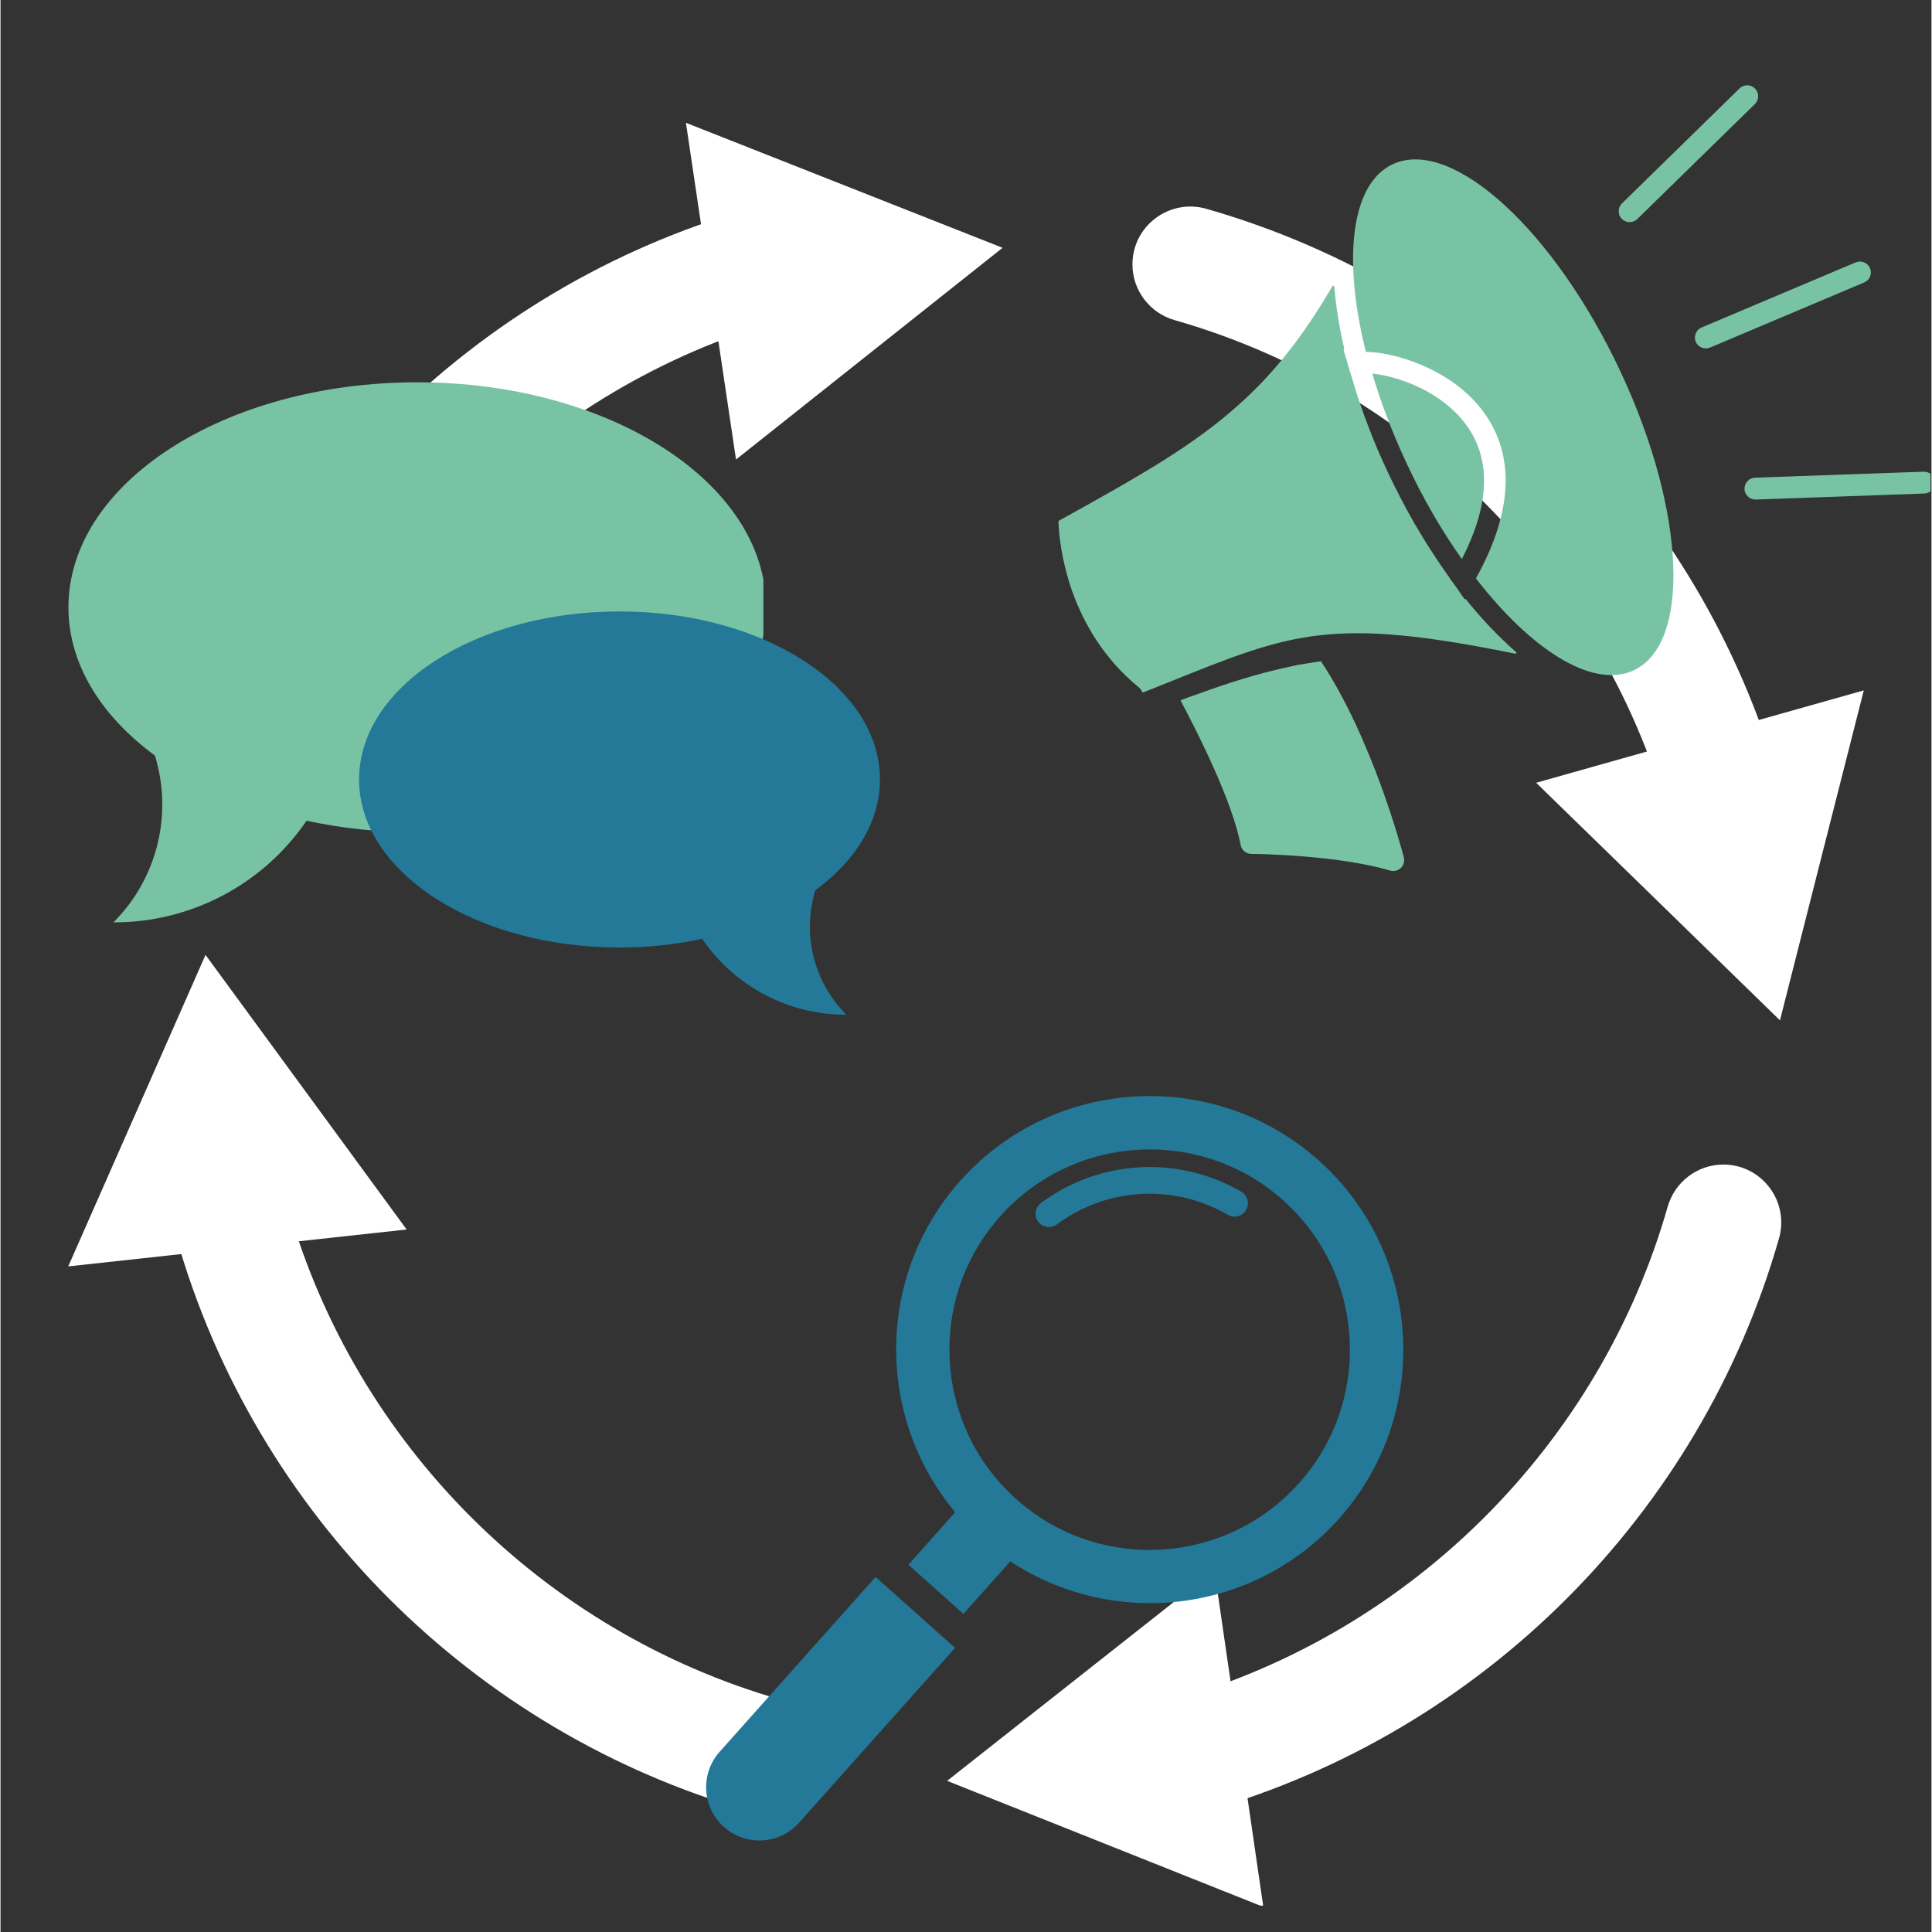 <svg xmlns="http://www.w3.org/2000/svg" xmlns:xlink="http://www.w3.org/1999/xlink" width="300" viewBox="0 0 224.88 225" height="300" preserveAspectRatio="xMidYMid meet"><rect x="0" y="0" width="224.88" height="225" fill="#333333" stroke="none"/><defs><clipPath id="ed51516e94"><path d="M 178.656 80.277 L 216.996 80.277 L 216.996 119 L 178.656 119 Z M 178.656 80.277 " clip-rule="nonzero"></path></clipPath><clipPath id="6b24139174"><path d="M 110.09 182.48 L 147.176 182.48 L 147.176 221.926 L 110.09 221.926 Z M 110.09 182.48 " clip-rule="nonzero"></path></clipPath><clipPath id="4d07611d0b"><path d="M 7.887 111 L 48 111 L 48 148 L 7.887 148 Z M 7.887 111 " clip-rule="nonzero"></path></clipPath><clipPath id="42237dc47d"><path d="M 79 14.289 L 117 14.289 L 117 54 L 79 54 Z M 79 14.289 " clip-rule="nonzero"></path></clipPath><clipPath id="8661c37394"><path d="M 123.207 9.746 L 224.762 9.746 L 224.762 101.945 L 123.207 101.945 Z M 123.207 9.746 " clip-rule="nonzero"></path></clipPath><clipPath id="ee42c5b85b"><path d="M 82 183 L 112 183 L 112 215 L 82 215 Z M 82 183 " clip-rule="nonzero"></path></clipPath><clipPath id="14d478a2ad"><path d="M 77.062 127.945 L 164.625 122.945 L 169.621 210.508 L 82.062 215.508 Z M 77.062 127.945 " clip-rule="nonzero"></path></clipPath><clipPath id="2baf50dae5"><path d="M 77.062 127.945 L 164.625 122.945 L 169.621 210.508 L 82.062 215.508 Z M 77.062 127.945 " clip-rule="nonzero"></path></clipPath><clipPath id="a15e3e324e"><path d="M 104 127 L 164 127 L 164 188 L 104 188 Z M 104 127 " clip-rule="nonzero"></path></clipPath><clipPath id="b53d0ce24b"><path d="M 77.062 127.945 L 164.625 122.945 L 169.621 210.508 L 82.062 215.508 Z M 77.062 127.945 " clip-rule="nonzero"></path></clipPath><clipPath id="f83aa62e42"><path d="M 77.062 127.945 L 164.625 122.945 L 169.621 210.508 L 82.062 215.508 Z M 77.062 127.945 " clip-rule="nonzero"></path></clipPath><clipPath id="08c7676499"><path d="M 120 135 L 146 135 L 146 143 L 120 143 Z M 120 135 " clip-rule="nonzero"></path></clipPath><clipPath id="724b1bb14e"><path d="M 77.062 127.945 L 164.625 122.945 L 169.621 210.508 L 82.062 215.508 Z M 77.062 127.945 " clip-rule="nonzero"></path></clipPath><clipPath id="832a41bf23"><path d="M 77.062 127.945 L 164.625 122.945 L 169.621 210.508 L 82.062 215.508 Z M 77.062 127.945 " clip-rule="nonzero"></path></clipPath><clipPath id="984d501c3f"><path d="M 7.887 44.523 L 88.844 44.523 L 88.844 107.488 L 7.887 107.488 Z M 7.887 44.523 " clip-rule="nonzero"></path></clipPath><clipPath id="4b9862ed94"><path d="M 41.738 71.207 L 102.445 71.207 L 102.445 118.434 L 41.738 118.434 Z M 41.738 71.207 " clip-rule="nonzero"></path></clipPath></defs><path fill="#ffffff" d="M 200.641 99.613 C 205.125 99.613 208.348 95.324 207.121 91.016 C 197.941 58.871 172.566 33.496 140.426 24.316 C 136.113 23.09 131.824 26.316 131.824 30.797 C 131.824 33.812 133.836 36.453 136.734 37.281 C 164.41 45.188 186.25 67.027 194.156 94.703 C 194.984 97.605 197.621 99.613 200.641 99.613 " fill-opacity="1" fill-rule="nonzero"></path><path fill="#ffffff" d="M 26.992 135.625 C 22.512 135.625 19.285 139.918 20.516 144.227 C 29.695 176.367 55.07 201.742 87.211 210.922 C 91.523 212.152 95.812 208.926 95.812 204.445 C 95.812 201.426 93.801 198.789 90.898 197.957 C 63.227 190.051 41.387 168.211 33.48 140.539 C 32.648 137.637 30.012 135.625 26.992 135.625 " fill-opacity="1" fill-rule="nonzero"></path><path fill="#ffffff" d="M 131.824 204.441 C 131.824 208.926 136.113 212.152 140.426 210.922 C 172.566 201.742 197.941 176.367 207.121 144.227 C 208.348 139.918 205.125 135.625 200.641 135.625 C 197.621 135.625 194.984 137.637 194.156 140.539 C 186.25 168.211 164.41 190.051 136.734 197.957 C 133.836 198.785 131.824 201.426 131.824 204.441 " fill-opacity="1" fill-rule="nonzero"></path><path fill="#ffffff" d="M 95.812 30.797 C 95.812 26.312 91.523 23.09 87.211 24.316 C 55.07 33.496 29.695 58.871 20.516 91.016 C 19.285 95.324 22.512 99.613 26.992 99.613 C 30.012 99.613 32.648 97.605 33.48 94.703 C 41.387 67.027 63.227 45.188 90.898 37.281 C 93.801 36.453 95.812 33.812 95.812 30.797 " fill-opacity="1" fill-rule="nonzero"></path><g clip-path="url(#ed51516e94)"><path fill="#ffffff" d="M 207.234 118.828 L 193.039 104.992 L 178.84 91.16 L 216.996 80.402 L 212.113 99.613 L 207.234 118.828 " fill-opacity="1" fill-rule="nonzero"></path></g><g clip-path="url(#6b24139174)"><path fill="#ffffff" d="M 110.242 207.398 L 125.801 195.121 L 141.367 182.844 L 144.215 202.461 L 147.066 222.074 L 110.242 207.398 " fill-opacity="1" fill-rule="nonzero"></path></g><g clip-path="url(#4d07611d0b)"><path fill="#ffffff" d="M 23.875 111.207 L 47.297 143.188 L 7.887 147.484 L 23.875 111.207 " fill-opacity="1" fill-rule="nonzero"></path></g><g clip-path="url(#42237dc47d)"><path fill="#ffffff" d="M 116.699 28.859 L 101.176 41.188 L 85.656 53.516 L 82.738 33.906 L 79.824 14.301 L 116.699 28.859 " fill-opacity="1" fill-rule="nonzero"></path></g><g clip-path="url(#8661c37394)"><path fill="#79c3a5" d="M 188.676 43.305 C 196.32 59.637 196.922 75.227 190.016 78.148 C 185.273 80.152 178.25 75.648 171.824 67.363 C 171.863 67.32 171.883 67.281 171.902 67.223 C 174.285 62.898 175.266 59.195 175.285 56.055 C 175.305 52.891 174.344 50.289 172.863 48.188 C 171.402 46.125 169.441 44.543 167.379 43.422 C 164.336 41.742 161.055 41 159.012 40.98 C 156.25 30.012 157.293 21.168 162.316 19.047 C 169.242 16.102 181.031 26.973 188.676 43.305 Z M 170.184 65.102 C 172.004 61.578 172.766 58.574 172.766 56.035 C 172.785 53.453 172.004 51.328 170.801 49.629 C 169.582 47.887 167.922 46.586 166.18 45.605 C 163.879 44.324 161.457 43.684 159.754 43.504 C 160.734 46.828 162.055 50.309 163.695 53.832 C 165.637 58.016 167.84 61.797 170.184 65.102 Z M 153.77 77.008 C 153.348 77.07 152.91 77.129 152.488 77.211 L 151.227 77.41 L 149.926 77.691 C 146.383 78.449 142.883 79.57 139.48 80.812 L 138.336 81.211 L 137.418 81.555 C 139.438 85.355 143.5 93.402 144.422 98.406 C 144.543 99.027 145.102 99.465 145.703 99.445 C 146.445 99.445 155.75 99.586 161.836 101.387 C 162.516 101.59 163.215 101.207 163.418 100.527 C 163.496 100.285 163.477 100.027 163.418 99.809 C 163.176 98.867 159.695 85.875 153.77 77.008 Z M 190.617 25.512 L 204.309 12.121 C 204.809 11.641 204.828 10.82 204.328 10.32 C 203.848 9.816 203.027 9.797 202.527 10.297 L 188.836 23.688 C 188.336 24.168 188.316 24.988 188.816 25.488 C 189.316 25.992 190.117 25.992 190.617 25.512 Z M 223.965 54.934 L 204.328 55.633 C 203.629 55.652 203.086 56.254 203.105 56.953 C 203.129 57.656 203.727 58.195 204.43 58.176 L 224.062 57.473 C 224.766 57.453 225.305 56.855 225.285 56.152 C 225.266 55.453 224.664 54.914 223.965 54.934 Z M 173.566 73.125 C 172.543 72.047 171.562 70.926 170.664 69.805 C 170.621 69.766 170.562 69.742 170.504 69.785 C 169.941 68.984 169.383 68.141 168.781 67.363 C 168.781 67.344 168.781 67.32 168.762 67.301 L 168.199 66.5 C 166.941 64.699 165.758 62.84 164.656 60.938 C 163.516 58.957 162.477 56.934 161.516 54.891 C 160.695 53.152 159.934 51.371 159.254 49.547 C 158.574 47.785 157.973 46.027 157.453 44.223 L 157.211 43.445 C 157.211 43.422 157.191 43.402 157.172 43.383 C 156.953 42.504 156.672 41.621 156.41 40.742 C 156.453 40.723 156.492 40.68 156.492 40.641 C 156.492 40.621 156.492 40.621 156.492 40.602 C 156.23 39.48 155.973 38.238 155.77 36.938 C 155.59 35.797 155.43 34.617 155.332 33.375 C 155.332 33.316 155.27 33.277 155.211 33.277 C 155.172 33.277 155.129 33.297 155.109 33.336 C 153.371 36.297 151.668 38.84 149.887 41.082 C 148.125 43.324 146.285 45.266 144.281 47.066 C 141.621 49.469 138.699 51.57 135.297 53.711 C 131.871 55.852 127.949 58.055 123.305 60.617 C 123.227 60.656 123.207 60.695 123.207 60.738 C 123.246 62.098 123.527 65.219 124.809 68.863 C 126.109 72.508 128.43 76.668 132.613 80.09 C 132.695 80.152 132.754 80.23 132.812 80.312 C 132.875 80.391 132.914 80.473 132.953 80.57 C 132.973 80.633 133.035 80.652 133.094 80.633 C 134.215 80.191 135.195 79.793 136.156 79.41 C 150.406 73.668 155.07 71.785 176.406 76.129 C 176.469 76.148 176.527 76.109 176.547 76.047 C 176.547 76.008 176.547 75.969 176.508 75.949 C 175.484 75.047 174.504 74.105 173.566 73.125 Z M 217.719 31.234 C 217.438 30.594 216.699 30.293 216.059 30.555 L 198.102 38.141 C 197.465 38.418 197.164 39.16 197.422 39.801 C 197.703 40.441 198.445 40.742 199.086 40.48 L 217.039 32.895 C 217.699 32.617 218 31.875 217.719 31.234 Z M 217.719 31.234 " fill-opacity="1" fill-rule="evenodd"></path></g><g clip-path="url(#ee42c5b85b)"><g clip-path="url(#14d478a2ad)"><g clip-path="url(#2baf50dae5)"><path fill="#237997" d="M 101.91 183.652 L 83.75 204.012 C 81.469 206.566 81.695 210.488 84.25 212.77 C 86.805 215.047 90.727 214.82 93.004 212.27 L 111.168 191.906 Z M 101.91 183.652 " fill-opacity="1" fill-rule="nonzero"></path></g></g></g><g clip-path="url(#a15e3e324e)"><g clip-path="url(#b53d0ce24b)"><g clip-path="url(#f83aa62e42)"><path fill="#237997" d="M 153.5 135.129 C 141.34 124.285 122.621 125.352 111.781 137.512 C 101.902 148.578 101.934 165.059 111.18 176.117 L 105.727 182.23 L 112.148 187.953 L 117.602 181.836 C 129.633 189.77 146.012 187.926 155.883 176.855 C 166.73 164.695 165.664 145.977 153.5 135.129 Z M 151.238 172.711 C 142.676 182.316 127.898 183.16 118.301 174.594 C 108.699 166.031 107.855 151.254 116.418 141.652 C 124.984 132.055 139.758 131.211 149.359 139.77 C 158.961 148.34 159.805 163.113 151.238 172.711 Z M 151.238 172.711 " fill-opacity="1" fill-rule="nonzero"></path></g></g></g><g clip-path="url(#08c7676499)"><g clip-path="url(#724b1bb14e)"><g clip-path="url(#832a41bf23)"><path fill="#237997" d="M 144.496 138.785 C 137.148 134.52 127.988 135.031 121.168 140.102 C 120.48 140.617 120.332 141.59 120.848 142.277 C 120.91 142.363 120.984 142.441 121.059 142.512 C 121.598 142.992 122.422 143.047 123.02 142.598 C 128.848 138.273 136.66 137.832 142.934 141.477 C 143.676 141.914 144.629 141.656 145.059 140.918 C 145.488 140.176 145.242 139.223 144.496 138.785 Z M 144.496 138.785 " fill-opacity="1" fill-rule="nonzero"></path></g></g></g><g clip-path="url(#984d501c3f)"><path fill="#79c3a5" d="M 35.641 95.582 C 30.586 102.988 22.203 107.418 13.234 107.418 L 13.152 107.418 C 18.023 102.547 19.949 95.465 18.211 88.797 L 18.004 88.008 C 11.723 83.395 7.91 77.352 7.91 70.73 C 7.91 56.254 26.098 44.523 48.531 44.523 C 70.965 44.523 89.152 56.254 89.152 70.73 C 89.152 85.203 70.965 96.934 48.531 96.934 C 44.023 96.934 39.695 96.453 35.641 95.582 Z M 35.641 95.582 " fill-opacity="1" fill-rule="nonzero"></path></g><g clip-path="url(#4b9862ed94)"><path fill="#237997" d="M 81.715 109.336 C 85.488 114.867 91.75 118.176 98.449 118.176 L 98.508 118.176 C 94.871 114.539 93.434 109.25 94.734 104.27 L 94.887 103.68 C 99.574 100.238 102.422 95.723 102.422 90.777 C 102.422 79.969 88.844 71.207 72.09 71.207 C 55.34 71.207 41.758 79.969 41.758 90.777 C 41.758 101.586 55.34 110.348 72.09 110.348 C 75.457 110.348 78.688 109.988 81.715 109.336 Z M 81.715 109.336 " fill-opacity="1" fill-rule="nonzero"></path></g></svg>